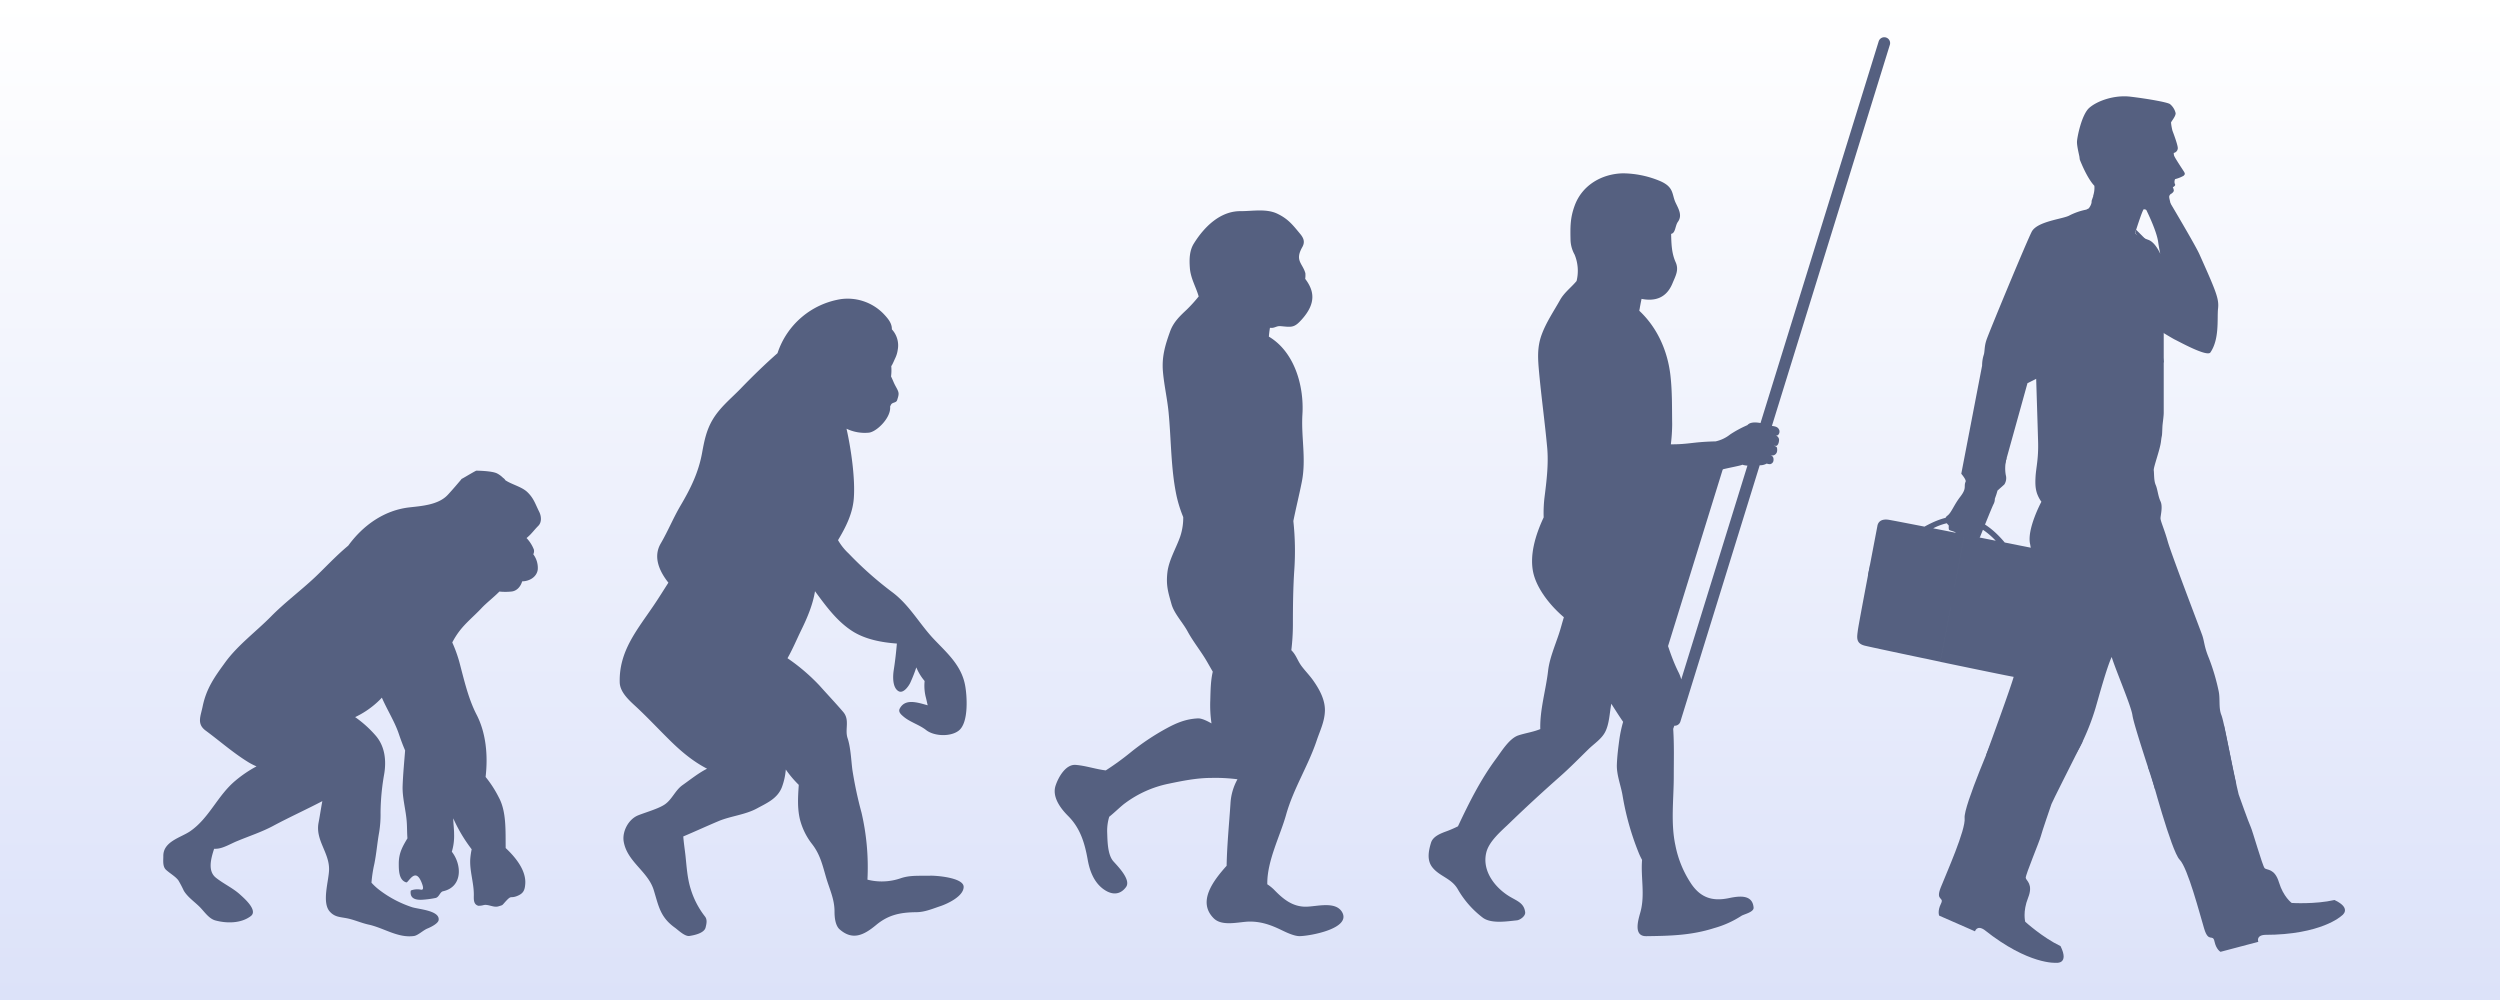 <?xml version="1.0" encoding="UTF-8"?>
<svg xmlns="http://www.w3.org/2000/svg" xmlns:xlink="http://www.w3.org/1999/xlink" viewBox="0 0 1000 400">
  <rect x="0" y="0" width="1000" height="400" fill="#333333" stroke="none"/>
  <defs>
    <style>.cls-1{fill:url(#Безымянный_градиент_13);}.cls-2,.cls-3{fill:#556080;}.cls-3{fill-rule:evenodd;}</style>
    <linearGradient id="Безымянный_градиент_13" x1="955.15" y1="-335.82" x2="955.15" y2="-735.82" gradientTransform="translate(-455.15 735.82)" gradientUnits="userSpaceOnUse">
      <stop offset="0" stop-color="#fff"></stop>
      <stop offset="1" stop-color="#dce2f9"></stop>
    </linearGradient>
  </defs>
  <title>04</title>
  <g id="Слой_2" data-name="Слой 2">
    <g id="OBJECTS">
      <rect class="cls-1" width="1000" height="400" transform="translate(1000 400) rotate(180)"></rect>
      <path class="cls-2" d="M215.33,210.32c1.44-1.44,1.2-3.89.38-5.54-1.62-3.24-2.19-5.47-4.77-7.94-2.26-2.16-6.18-3-8.84-4.77.1,0-.44-.7-.84-.89a9.3,9.3,0,0,0-2.52-1.85c-2.06-1-8.22-1.09-8.29-1.05-1.86.95-5.53,3.22-5.81,3.28a11.55,11.55,0,0,1-.93,1.14s-2.59,3.09-4.62,5.26c-3.74,4-10.35,4.43-15.41,5-10.1,1.18-18.52,7.24-24.38,15.3-4.9,4.06-9.33,8.89-13.25,12.59-5.75,5.42-12.11,10.11-17.7,15.8-6,6.07-13.25,11.4-18.28,18.31-4.21,5.78-7.52,10.39-9,17.56-.78,3.9-2.46,7,1.14,9.68,5.77,4.25,11.1,9,17.23,12.74a24.6,24.6,0,0,0,3.17,1.61,48.39,48.39,0,0,0-8.39,5.67c-7.24,6-10.48,15-18.19,20.3-3.73,2.55-10.84,4.07-10.7,10,0,1.63-.33,4,1,5.33,1.52,1.44,3.76,2.64,5,4.27a43.46,43.46,0,0,1,2.18,4.14c1.51,2.56,4.31,4.45,6.38,6.52,1.83,1.83,3.63,4.7,6.3,5.41,4.47,1.19,10.19,1.24,14.13-1.75,3.07-2.33-3-7.43-4.38-8.7-2.84-2.56-6.62-4.27-9.61-6.68-3.18-2.57-2.11-7.22-.68-11.54a10.9,10.9,0,0,0,1.47-.07c2.55-.32,5.43-2.09,7.71-3,4.77-2,9.69-3.58,14.26-6,6.48-3.49,13.29-6.56,19.85-10-.58,3-1,6-1.49,8.51-1.41,7,4.21,11.94,4.18,18.69,0,4.44-3.06,13.26.3,17,1.91,2.11,3.81,2.11,6.56,2.61,3.07.56,5.93,1.93,9,2.59,6.05,1.32,11.7,5.45,18.1,4.55,1.59-.22,3.8-2.38,5.4-3,1-.39,4.26-1.91,4.47-3.37.54-3.83-8-4.31-10.66-5.16a44.38,44.38,0,0,1-13.21-7,23.31,23.31,0,0,1-3-2.79,52.19,52.19,0,0,1,1.14-7.5c.86-4.21,1.17-8.49,1.94-12.71a44.43,44.43,0,0,0,.55-7.94,92.23,92.23,0,0,1,1.46-15.32c.9-5.4.29-11-3.3-15.24a45.11,45.11,0,0,0-7.9-7.23l-.42-.3a35.22,35.22,0,0,0,8.37-5.52,30.47,30.47,0,0,0,2.32-2.26c2.07,4.8,5,9.37,6.68,14.2.82,2.42,1.66,4.72,2.62,6.92-.37,4.73-.83,9.43-1,14.19s1.34,9.73,1.66,14.56c.15,2.23.09,4.35.27,6.39-1.89,3.2-3.46,5.79-3.47,10.09,0,2.6,0,6.63,2.95,7.53a.4.4,0,0,0,.39-.1c1.42-1.39,3.77-5.66,6.06.9.4,1.15.62,2.44-.7,2.1a7.39,7.39,0,0,0-3.69.29.36.36,0,0,0-.25.33c-.38,3.57,3,3.63,5.62,3.36a36.78,36.78,0,0,0,4.34-.63c1.46-.33,1.73-2.41,3-2.69,7.8-1.72,7.62-10.53,3.5-15.81a21.66,21.66,0,0,0,.91-7c0-2.13-.32-4.23-.34-6.36a61.2,61.2,0,0,0,7.37,12.38,29.48,29.48,0,0,0-.53,3.45c-.44,4.84,1.4,9.78,1.39,14.66,0,1.66-.29,3.92,1.81,4.49a7.25,7.25,0,0,0,2.22-.3c1.83-.35,3.93,1.11,5.78.54s1.37-.26,2.7-1.74c2.71-3,1.89-1.31,4.68-2.36,2.58-1,3.22-2.26,3.39-5,.33-5.21-3.72-10.4-7.84-14.23-.07-7,.31-14.59-2.71-20.18a44.76,44.76,0,0,0-5.32-8.26c1-8.62.18-17.62-3.65-25-3.29-6.38-5-14-6.84-20.94a55.39,55.39,0,0,0-2.84-7.86,31,31,0,0,1,3-4.72c2.55-3.29,5.82-5.92,8.65-8.95,2-2.14,4.82-4.28,7.2-6.69a23.39,23.39,0,0,0,4.77,0c2.18-.18,3.75-2,4.34-4.09,2.82,0,5.87-1.69,6.24-4.77a9.11,9.11,0,0,0-1.8-6.06,2.69,2.69,0,0,0,.23-1.9,14.31,14.31,0,0,0-2.92-4.58C212.72,213.48,213.46,212.2,215.33,210.32Z"></path>
      <path class="cls-2" d="M372.07,350.28c-4,.13-8-.31-11.87,1.05a23.14,23.14,0,0,1-13.22.53,96.86,96.86,0,0,0-2.35-26.71,159.31,159.31,0,0,1-3.69-17.29c-.5-4-.67-8.88-1.92-12.64-1.16-3.49,1-7.24-1.74-10.44-3.1-3.62-6.31-7-9.49-10.57A77.64,77.64,0,0,0,315,263.29c2.13-3.75,3.71-7.6,5.62-11.5,2.24-4.57,4.53-9.94,5.38-15.31,4.47,6.09,9,12.34,15.46,16.3,5,3,11.16,4.19,17.29,4.64-.3,3.53-.69,7-1.25,10.58-.37,2.36-.61,7,1.89,8.46,2,1.18,4.28-2.27,4.84-3.62a59,59,0,0,0,2.3-5.89,20.43,20.43,0,0,0,2.32,4.18c.3.41.65.85,1,1.29a18.59,18.59,0,0,0,.53,6.7c.22.83.42,1.89.7,3-4.21-1.17-9-2.79-11.17,1.29-.75,1.37.62,2.48,1.45,3.19,2.59,2.24,6.32,3.25,9.1,5.43,3.23,2.53,9.88,2.76,13.09.17,4-3.22,3.28-13.89,2.49-18.09-1.51-8.09-7.35-13-12.66-18.63-5.69-6.07-9.69-13.59-16.56-18.67a141.91,141.91,0,0,1-17.35-15.4,22.88,22.88,0,0,1-4.26-5.35c3.13-5.22,5.84-10.6,6.31-16.64.62-7.87-1.07-19.78-2.91-27.93a16.89,16.89,0,0,0,9,1.57c3-.39,8.23-5.45,8.45-9.62.06-1-.19-.52.34-1.56s2.07-.66,2.44-1.79c.87-2.64.85-3-.49-5.41-1-1.82-.91-2-1.93-4.1a19.86,19.86,0,0,0,.08-4.25c.1.4,1.37-2.61,1.47-2.81a11.39,11.39,0,0,0,1.12-3.57,9.48,9.48,0,0,0-2.35-8.22c.08-2.39-1.48-4.29-3.52-6.41a20.08,20.08,0,0,0-16.8-5.68A32,32,0,0,0,311,141.28c-5.09,4.48-9.89,9.15-14.8,14.23-4,4.1-8.27,7.48-11.2,12.45-2.45,4.16-3.31,8.48-4.16,13.15-1.44,7.9-4.57,14.25-8.62,21.12-2.9,4.93-5.06,10.25-7.94,15.19-3.09,5.31-.61,11,3.08,15.65-1.66,2.57-3.9,6.19-5.74,8.9-6.74,10-14.06,18.4-13.73,31,.11,4.17,4.28,7.61,7,10.15,4.33,4.07,8.33,8.34,12.53,12.49,5,5,9.86,9,15.41,11.87-3.4,1.71-6.51,4.23-9.78,6.54-3,2.11-4.22,5.79-7.18,7.78-2.55,1.72-7.55,3.1-10.63,4.34-3.86,1.55-6.43,6.49-5.76,10.48,1.38,8.11,9.69,11.89,12,19.36,2,6.48,2.57,10.87,8.53,15.13,1.26.9,3.92,3.56,5.79,3.27s5.85-1.09,6.43-3.35c.36-1.41.79-3.19-.27-4.47a33.85,33.85,0,0,1-5.69-11c-1.33-4.23-1.6-8.74-2.06-13.12-.26-2.42-.7-5.15-.9-7.86,4.74-2,9.44-4.18,14.2-6.17s10.64-2.5,15.31-5.06c3.95-2.15,8.15-3.9,9.94-8.48a26.09,26.09,0,0,0,1.56-7.06,42.54,42.54,0,0,0,5.19,6.14c-.31,4.59-.62,9.18.44,13.7a26.68,26.68,0,0,0,5,10.13c3.15,4.12,4.1,8.45,5.51,13.28,1.37,4.67,3.41,8.71,3.35,13.72,0,2.13.31,5.39,2,6.92,5.18,4.59,9.69,2.41,14.61-1.68s9.63-5.06,16-5.14c3.44,0,6.45-1.33,9.67-2.4,3-1,9.37-4,9.37-7.73S374.36,350.2,372.07,350.28Z"></path>
      <path class="cls-2" d="M522.42,362.68c-5.47.06-9.25-3.13-12.83-6.83a16.89,16.89,0,0,0-2.67-2.13c-.16-9.31,5.11-19.22,7.52-27.83,2.9-10.37,8.82-19.51,12.22-29.64,1.34-4,3.13-7.47,3.3-11.77.18-4.58-2.32-9-4.9-12.59-1.41-1.94-3.07-3.61-4.5-5.54s-2-4-3.55-5.75l-.48-.53a86.8,86.8,0,0,0,.63-10c0-7.28.07-14.79.56-22.08a111.7,111.7,0,0,0-.38-19.58c1.06-5.28,2.38-10.56,3.39-15.69,1.82-9.17-.32-17.87.24-27,.69-11.42-3.2-25-13.43-31.07.1-1.18.24-2.37.44-3.54,1.94.29,2.43-.82,4.36-.64,4.45.43,5.41.71,8.59-2.93,5.68-6.48,4.64-11.39,1.15-16a10.82,10.82,0,0,0,.08-2.22c-1.12-4.07-4.35-5-1.23-10.5,1.18-2.07.48-3.66-.88-5.29-3-3.62-4.82-6-9.17-8.07s-9.85-1-14.54-1c-8.34-.11-14.78,6.45-18.83,13-1.81,2.93-1.81,6.52-1.56,9.8.31,4.11,2.48,7.6,3.52,11.32a57.66,57.66,0,0,1-4.73,5.23c-2.85,2.67-5.4,5.06-6.75,8.9-2,5.58-3.34,10.16-2.8,16.12.48,5.38,1.72,10.69,2.24,16.09,1.07,11,.89,22.79,3.23,33.61a52,52,0,0,0,2.63,8.3,23.54,23.54,0,0,1-1.14,7.59c-1.58,4.66-4.64,9.6-5.19,14.56-.59,5.23.31,7.93,1.64,12.68,1.07,3.79,4.54,7.39,6.42,10.87,2.29,4.24,5.41,8,7.83,12.21l2.26,3.94c-.88,3.78-.88,7.62-1,11.55a50,50,0,0,0,.49,9.13c-2-1.13-4.06-2.09-5.47-2-4.73.23-8.46,1.77-12.55,4a95.35,95.35,0,0,0-14.59,9.8,108.86,108.86,0,0,1-9.68,7c-4-.47-7.89-1.86-12-2.2s-7,5.12-8,8.07c-1.68,4.61,1.91,9.33,4.91,12.33,4.89,4.88,6.67,10.83,7.87,17.57.88,4.95,2.87,9.8,7.29,12.38,3.16,1.84,6,1.26,8-1.45,2.23-2.91-3.4-8.48-5-10.3-2.42-2.67-2.38-8.42-2.51-11.73a19.32,19.32,0,0,1,.82-6.12c2.36-1.88,4.67-4.24,6.43-5.5a43.9,43.9,0,0,1,17.17-7.69c5.59-1.17,11.41-2.34,17.1-2.35a69.23,69.23,0,0,1,10.6.54,22.45,22.45,0,0,0-2.8,9.7c-.55,8.36-1.39,16.59-1.54,24.9-5.6,6.24-11.69,14.48-5.17,21,3.46,3.46,10.27,1.33,14.46,1.32,4.57,0,8.38,1.33,12.49,3.32,1.9.93,5.24,2.53,7.38,2.5,3.85,0,21.12-3,16.93-9.77C534,360.39,526.65,362.64,522.42,362.68Z"></path>
      <path class="cls-2" d="M663.1,271.74l26.47-85.51a8.88,8.88,0,0,1-2.17-.4c.87.17-5.93,1.39-8.09,2,.6-.17-11,3.57-21.56,5.87-1.59,8.39-4.66,21.46-5.28,21-1.39,7.51-.13,3.6.13,11.28a104,104,0,0,1-.35,14.13c.73,2.78,1.38,5.55,2.21,8,2.43,7.06,4.18,14,7.55,20.79A15.49,15.49,0,0,1,663.1,271.74Z"></path>
      <path class="cls-2" d="M754.4,15a2.34,2.34,0,0,0-2.93,1.55L704.21,169.21c-2-.36-4.2-.42-5.23.83a46,46,0,0,0-6.88,3.71,14.23,14.23,0,0,1-5.85,2.8h0c-9.32.22-10.56,1.2-17.91,1.18a69.58,69.58,0,0,0,.53-8c-.1-6.6.05-13-.7-19.58-1.14-9.95-5.35-19.2-12.43-25.82,0-.19,0-.37.08-.57q.36-2.11.8-4.21c5.09,1,9.86-.1,12.38-6.23,1.24-3,2.66-5.34,1.25-8.46-1.63-3.62-1.7-7.46-1.8-11.31,1.82-.35,1.55-3.21,2.72-4.83,1.88-2.59.19-5.27-.93-7.65-1.62-3.44-.44-6.41-6.86-8.92a39.31,39.31,0,0,0-14.25-2.82c-8.41.21-16.3,4.71-19.29,13-1.82,5-1.73,8.62-1.62,13.93a12.85,12.85,0,0,0,1.62,5.58,17.05,17.05,0,0,1,.79,10.57c-2.18,2.61-5,4.65-6.66,7.68-2.59,4.6-5.55,8.92-7.36,13.93s-1.45,9.6-1,14.67c.92,10.06,2.33,20.18,3.26,30.3.61,6.66-.26,13.56-1.09,20.16a52.39,52.39,0,0,0-.31,7.8c-3.38,7.21-5.87,15.58-4,22.8,1.56,5.87,6.32,12.25,12.08,17.14-.7,2.25-1.27,4.56-2,6.73-1.52,4.6-3.77,9.86-4.31,14.67-.87,7.7-3.34,15.6-3.12,23.34-2.78,1.17-6,1.6-8.79,2.53-3.64,1.23-6.74,6.42-8.85,9.26-6.27,8.45-10.86,17.69-15.3,27.11-1.38.68-2.77,1.31-4.22,1.85-2.35.88-5.7,2-6.54,4.68-1,3.26-1.73,6.95.47,9.8,2.84,3.69,7.61,4.38,10.16,8.72a38,38,0,0,0,10.16,11.56c3.42,2.44,9.69,1.38,13.52,1,1.27-.12,3.52-1.69,3.34-3.24-.44-3.71-3.24-4.49-6.28-6.33-5.61-3.4-11-10-9.32-17.37,1-4.6,6-8.74,9.23-11.86,6.61-6.4,13.43-12.66,20.31-18.74,3.89-3.43,7.71-7.33,11.46-11,2.22-2.15,5.13-4,6.58-6.78,1.69-3.25,1.78-7.61,2.47-11.32l1.43,2.23c1.05,1.64,2.14,3.33,3.3,5a51.66,51.66,0,0,0-1.5,7c-.45,3.35-.87,6.61-1,10-.19,4.21,1.68,8.64,2.32,12.75a108.41,108.41,0,0,0,6.34,22.47,24.2,24.2,0,0,0,1.42,3c-.58,7,1.27,14-.69,21-.84,3-2.91,9.59,2.37,9.52,9.54-.12,18-.31,27.12-3.22a39.49,39.49,0,0,0,10.95-4.92c1-.65,5-1.46,4.86-3.28-.43-5.34-5.71-4.67-9.84-3.81-6.38,1.34-11.15,0-15-5.56a42,42,0,0,1-6.44-15.54c-1.94-9-.64-18.57-.65-27.69,0-6.08.19-12.57-.23-18.9l.44-1.26.19,0a2.35,2.35,0,0,0,2.24-1.65l31.73-102.53a5.44,5.44,0,0,0,2.82-.69,3.36,3.36,0,0,0,1.4.24c1.2-.36,1.5-1.35,1.23-2.58-.36-.73-.56-.77-1.55-1.16a2.66,2.66,0,0,0,1.66.21,2,2,0,0,0,1.38-1.56,3.51,3.51,0,0,0-.05-1.5c-.05-.23-.18-.39-1.31-.9.68.2.76.21,1,.18,1-.13,1.33-2.38,1.09-2.89a2,2,0,0,0-1.66-1.38,1.64,1.64,0,0,0,1.25,0,1.91,1.91,0,0,0,.32-2.53c-.48-.75-1.28-1-2.69-1.19L755.95,17.9A2.34,2.34,0,0,0,754.4,15ZM661.63,240.16A104,104,0,0,0,662,226c-.26-7.68-1.52-3.77-.13-11.28.62.43,3.69-12.64,5.28-21,10.56-2.3,22.16-6,21.56-5.87,2.16-.63,9-1.84,8.09-2a8.88,8.88,0,0,0,2.17.4l-26.47,85.51a15.49,15.49,0,0,0-1.08-2.82c-3.37-6.74-5.12-13.73-7.55-20.79C663,245.71,662.36,242.93,661.63,240.16Z"></path>
      <g id="_Группа_" data-name="&lt;Группа&gt;">
        <path id="_Составной_контур_" data-name="&lt;Составной контур&gt;" class="cls-3" d="M776.12,264.74c14.08,2.94,28,5.81,29.37,6,2.7.33,4,.39,4.55-3.56s8-41.06,8.66-43.7.75-3-1.38-3.4L801.89,217c-5.14-6.14-10.1-9.09-14.79-10.08l-.41,2.17c3.67.79,7.54,2.94,11.61,7.2l-12.51-2.48Zm-25.23-54c-.64,3.38-7.43,38.75-7.76,41.45s-.89,5.16,2.79,6.08c1.84.46,16.09,3.49,30.2,6.44l9.67-50.92-12.51-2.46a22.36,22.36,0,0,1,10.82-2.6h0a16.23,16.23,0,0,1,2.58.34l.41-2.17a18.49,18.49,0,0,0-2.89-.38h0c-5.28-.27-10.09,1.74-14.4,4.13-7.95-1.55-13.91-2.7-14.68-2.79C752.6,207.6,751.12,208.6,750.9,210.77Z"></path>
        <path id="_Контур_" data-name="&lt;Контур&gt;" class="cls-2" d="M748.06,225.62a7.49,7.49,0,0,0,.16,3.46,3.59,3.59,0,0,0,2.8,2.09l59.82,11.36a3.59,3.59,0,0,0,3.37-.92,7.46,7.46,0,0,0,1.41-3.16l-.8,4.19a4.78,4.78,0,0,1-4.14,1L750.73,232.3a4.78,4.78,0,0,1-3.47-2.49Z"></path>
        <polygon id="_Контур_2" data-name="&lt;Контур&gt;" class="cls-3" points="777.84 234.07 784.78 235.38 784.08 239.11 783.01 238.91 782.19 243.26 777.37 242.35 778.2 238 777.13 237.8 777.84 234.07"></polygon>
      </g>
      <path class="cls-2" d="M933.8,360c-7.77,1.78-17.13,1.18-17.13,1.18s-3.32-2.43-5.07-8.2-4.9-4.82-5.75-5.71-4.88-15.14-5.62-16.64-4.77-12.88-4.77-12.88c-.46-1.5-3.37-15.68-5.84-27.38l-30.44,16.47,1.1,2.68s8.28,31,11.57,34.33,8.09,21.91,9.84,27.68,3.42,1.82,4.11,5.06,2.41,4.14,2.41,4.14l15.12-4s-1.05-2.54,2.59-2.79c22.65,0,30.66-7.59,30.66-7.59S941.17,363.5,933.8,360Z"></path>
      <path class="cls-2" d="M824.22,378.45c-7.19-3.44-14.13-9.75-14.13-9.75s-1.08-4,1.14-9.57-.83-6.83-.94-8,5.62-14.89,6-16.52,4.3-13,4.3-13c.58-1.46,7.13-14.36,12.49-25.06L799,290.37l-.81,2.78s-12.86,29.42-12.34,34.06-7.33,22.17-9.55,27.78,1.54,3.56.07,6.52-.7,4.74-.7,4.74L790,372.53s.76-2.65,3.77-.57c17.71,14.11,28.71,13.16,28.71,13.16S827.8,385.77,824.22,378.45Z"></path>
      <path class="cls-2" d="M862.24,101.69a.64.64,0,0,0,.92-.63c0-.53-8.7-9.14-8.7-9.14l-.39,1.31S861.85,101.45,862.24,101.69Z"></path>
      <path class="cls-2" d="M839.56,74.42l-.06-.07c-.16.6-.32,1.12-.44,1.5Z"></path>
      <path class="cls-2" d="M857.91,104.11a4.47,4.47,0,0,0,.29,1.93c.27.61.77,1.55,1.12,2.46-.35-1.23-.84-2.76-1.38-4.37Z"></path>
      <path class="cls-2" d="M859.9,111.12a6.14,6.14,0,0,0-.2-1.19,107.46,107.46,0,0,1,.73,11.88c0,5.22,1.55,27.76,1.55,27.76l3.51-4.8S859.9,113.35,859.9,111.12Z"></path>
      <path class="cls-2" d="M824.35,311.58c.77-4.45,4-7,5.54-9.34a49,49,0,0,0,3.79-7,94.08,94.08,0,0,0,4.52-12c1.35-4.64,4.52-16.29,6.47-20.44,1.13-2.41-.44-1.92-.25-1,.75,3.7,8,20.25,8.56,24.32s8.42,27.2,9,29.53l32.46-2.42c-.77-1.93-4.64-24.14-5.87-27.16s-.39-6.58-1.16-9.87a83.56,83.56,0,0,0-3.87-13c-1.93-4.64-1.74-6.58-2.71-9.28s-12.38-32.5-13.73-37.33-2.9-8.12-2.9-9.28,1-4.64,0-6.77-1.16-4.84-1.93-6.58-.58-4.64-.77-5.8,2.53-8.33,2.9-11.61.37-.76.56-5.72c.05-1.38.54-4.18.53-5.84V121.77c0-4.87-5.57-10.19-5.79-11.84-.1-.41-.22-.88-.38-1.42-.35-.91-.85-1.85-1.12-2.46a4.47,4.47,0,0,1-.29-1.93l0,0c-1.69-5.06-3.87-10.91-3.87-10.91s3-9.57,3.51-9.52,6.48,1.6,8.46.82a2.87,2.87,0,0,0,2.13-3.1c0-1-.73-2.51-.34-3.19s.73-.73.73-.73,1-.63,1-1.31a3.54,3.54,0,0,0-.39-1.23c0-.12.75-.39.89-.85s-.15-.36-.22-1.11a2.67,2.67,0,0,1,.22-1.33,14.14,14.14,0,0,0,3.41-1.35c.56-.56.68-.8.1-1.72s-3.77-5.68-3.92-6.41a4.12,4.12,0,0,1-.12-1,2,2,0,0,0,1.62-2c-.1-1.64-2.13-6.87-2.13-6.87a20.54,20.54,0,0,1-.58-3.29c.1-.48,1.93-2.51,1.84-3.77a6.66,6.66,0,0,0-2.22-3.58c-.87-.77-9.29-2.22-15.86-3s-13.35,1.74-16.44,4.45-4.84,11.7-4.93,13.44.77,5,1,6.29c0,.29.08.65.12,1,.35.89,2.94,7.45,5.83,10.47a10.21,10.21,0,0,1-.49,4l.06.07-.5,1.43c-.11.36-.19.58-.19.58s.26,1.12-1.12,2.94l-1,.51a26.1,26.1,0,0,0-6.67,2.3c-2.42,1.45-13,2.31-15.17,6.57S795.55,133.06,794.58,136s-.58,4.64-1.16,6.19a14.49,14.49,0,0,0-.58,4.06l-8.33,43.25s2.07,2.41,1.74,3.15c-.88,2,.6,2.48-2.11,6s-3.58,6.48-5.22,7.64,0,3.43.39,3.68,0,1,.28,1.88c.11.33,2.19.76,2.53,1.09.1.1.26,1,.51,1.2,1.61,1.31,2.32.54,2.85.7.29.09.44.79,1.39.86.73.06,1.36-1.07,2.07-.74,1.14.53,2.79.53,3,0,.53-1.31,4.74-11.85,5.42-13.2a4.29,4.29,0,0,0,.57-2.22l.58-1.64c.22-.62,2.07-7.19,4.28-15.11,3.62-13,8.2-29.52,8.2-29.52l3.48-1.74s.58,18.38.77,25.15-.77,10.25-1,13.73,0,5.22.58,7a13.33,13.33,0,0,0,1.74,3.29s-5.88,10.94-4.52,16.93a53.57,53.57,0,0,1,.88,13.13s.28,16.71-1.46,22.32-5,13.79-6,17.65-9.67,27.54-11,31.21Z"></path>
      <path class="cls-2" d="M859.32,108.51c.15.53.28,1,.38,1.42,0-.12,0-.22,0-.3A6.06,6.06,0,0,0,859.32,108.51Z"></path>
      <path class="cls-2" d="M802.31,190a4.64,4.64,0,0,1-.58,3.79L799,196.22l-1.78-3.09,4-8.27,1.45-1.72A15.46,15.46,0,0,0,802.31,190Z"></path>
      <path class="cls-2" d="M855.13,126.87s13.15,8.18,14.88,9,12.84,7,14.15,5.11c3.72-5.41,2.63-13.62,3.06-17.51s-.62-6.53-7.44-21.75c-2-4.49-16.44-28.54-16.44-28.54l-7.67,5.23s6.72,12.18,7.6,18.38c2.22,15.73,8.31,19.64,8.31,19.64s-4.2-7.53-6.09-11.7c-.57-1.25-2.63-7.54-6.17-8.8a28.22,28.22,0,0,1-5.8-2.82l-7.19,19.22Z"></path>
    </g>
  </g>
</svg>
